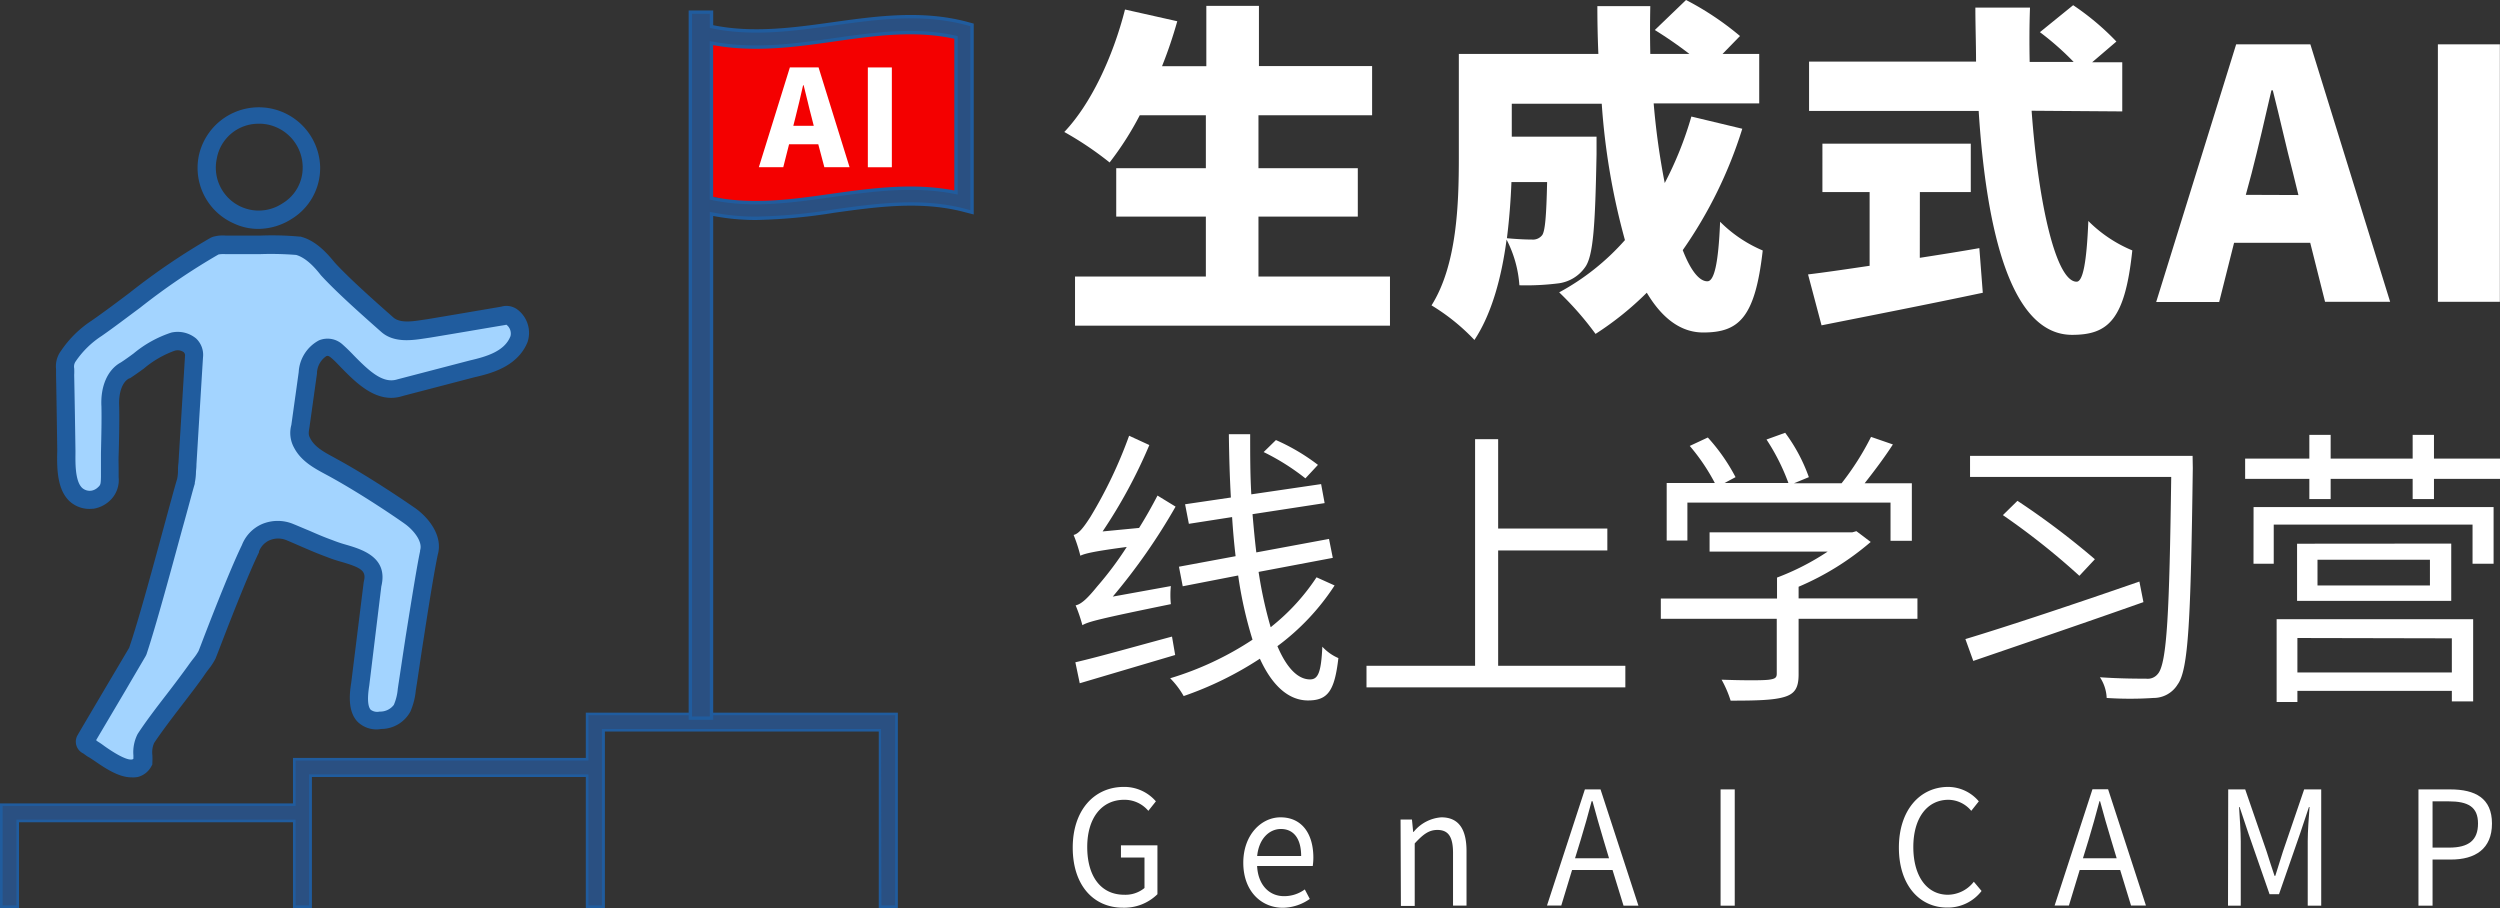 <svg xmlns="http://www.w3.org/2000/svg" viewBox="0 0 370.69 134.63"><rect x="0" y="0" width="370.69" height="134.63" fill="#333333" stroke="none"/><defs><style>.cls-1{fill:#ffffff;}.cls-2,.cls-5{fill:#2a5082;}.cls-3{fill:#205c9e;}.cls-4{fill:#f40000;}.cls-5{stroke:#205c9e;stroke-miterlimit:10;stroke-width:0.5px;}.cls-6{fill:#a3d4ff;}.cls-7{fill:#fff;}</style></defs><g id="图层_2" data-name="图层 2"><g id="图层_1-2" data-name="图层 1"><path class="cls-1" d="M206.1,41v7.29H159.4V41h19.4V32.12H165.51V24.94H178.8V17.09H169a45.81,45.81,0,0,1-4.47,7,49.25,49.25,0,0,0-6.72-4.52c4-4.21,7.24-11.24,9-18.16l7.75,1.74a65.44,65.44,0,0,1-2.26,6.67h6.57V.87h7.8V9.8h16.78v7.29H186.6v7.85h14.73v7.18H186.6V41Z"/><path class="cls-1" d="M258.34,19.09a65.11,65.11,0,0,1-8.83,18c1.13,2.92,2.41,4.62,3.65,4.62,1,0,1.64-2.57,1.89-8.83a19.81,19.81,0,0,0,6.32,4.26c-1.13,10-3.54,12.16-8.83,12.16-3.39,0-6.16-2.2-8.36-5.9a45.85,45.85,0,0,1-7.6,6.11,46.35,46.35,0,0,0-5.39-6.16,35.61,35.61,0,0,0,9.75-7.75,101.66,101.66,0,0,1-3.44-20.22H224.16v4.88h12.57s0,1.79,0,2.62C236.53,33.3,236.27,38,235,39.67A5.72,5.72,0,0,1,231.19,42a38.32,38.32,0,0,1-5.9.3,17.3,17.3,0,0,0-1.9-6.77c-.72,5.44-2.15,10.93-4.77,14.88a30.21,30.21,0,0,0-6.36-5.13c3.79-6,4.05-15.14,4.05-21.86V8H237q-.15-3.55-.15-7.09h7.85c-.05,2.36-.05,4.72,0,7.09h5.8a60.7,60.7,0,0,0-5.13-3.55L250,0a43.4,43.4,0,0,1,8,5.34L255.41,8h5.44v7.33H245.2a107.91,107.91,0,0,0,1.64,11.81,52.44,52.44,0,0,0,3.95-9.86ZM224.11,27c-.1,2.62-.31,5.44-.67,8.32,1.54.15,2.88.2,3.7.2a1.73,1.73,0,0,0,1.54-.67c.41-.61.61-2.72.72-7.85Z"/><path class="cls-1" d="M284.66,38.23c2.93-.46,5.9-.92,8.83-1.44l.51,6.62c-8.26,1.75-17.19,3.49-23.91,4.83l-2-7.55c2.51-.3,5.69-.77,9.13-1.28V28.48h-7V21.3h22v7.18h-7.55Zm16.58-21.81c1,13.86,3.64,25.35,6.67,25.35.92,0,1.49-2.77,1.74-9a20.12,20.12,0,0,0,6.52,4.36c-1.08,10.26-3.54,12.52-8.93,12.52-9.08,0-12.72-15.44-13.85-33.2H268.24V9.13H293c0-2.66-.1-5.38-.1-8H301c-.1,2.67-.1,5.39-.05,8.05h6.52a41.86,41.86,0,0,0-5-4.41l4.93-4a38.27,38.27,0,0,1,6.41,5.39l-3.59,3.07h4.46v7.29Z"/><path class="cls-1" d="M342.55,36H331.26l-2.21,8.78h-9.34L331.57,6.57h11L354.4,44.75h-9.65Zm-1.75-7.08L340,25.66c-1-3.8-2-8.37-3-12.27h-.2c-.92,4-1.95,8.47-2.93,12.27L333,28.89Z"/><path class="cls-1" d="M361.48,6.57h9.19V44.75h-9.19Z"/><path class="cls-1" d="M173.61,86.9a13.28,13.28,0,0,0,0,2.68c-10.78,2.21-12.21,2.6-13.12,3.12a22.78,22.78,0,0,0-1-2.94c.91-.18,1.91-1.22,3.21-2.82a50.25,50.25,0,0,0,4.37-5.84c-5.2.69-6.24,1-6.88,1.3a22.27,22.27,0,0,0-1-3.08c.78-.17,1.52-1.17,2.47-2.64a67,67,0,0,0,5.76-12.07l3,1.38a75.85,75.85,0,0,1-6.93,12.81l5.41-.52c1-1.6,1.9-3.2,2.73-4.8l2.68,1.64A89.41,89.41,0,0,1,165,88.46Zm.64,10.22-14.15,4.19-.65-3.11c3.55-.82,9-2.38,14.33-3.81Zm23.64-10.31a34.76,34.76,0,0,1-8.48,9c1.34,3.16,3,4.93,4.84,4.93,1.17,0,1.65-1,1.82-4.85a7,7,0,0,0,2.38,1.69c-.56,4.85-1.55,6.28-4.5,6.28s-5.37-2.3-7.14-6.19a50.92,50.92,0,0,1-11.3,5.54,12.45,12.45,0,0,0-2-2.64,46.37,46.37,0,0,0,12.21-5.72,60.68,60.68,0,0,1-2.13-9.52l-8.22,1.6-.56-2.9,8.4-1.56c-.22-1.86-.39-3.81-.52-5.8l-6.41,1-.56-2.9,6.79-1c-.17-3-.26-6.14-.3-9.39h3.16c0,3.12,0,6.06.17,8.92l10.35-1.52.52,2.82-10.69,1.64c.17,2,.34,3.85.56,5.67l10.78-2,.56,2.81-11,2.08A63,63,0,0,0,188.41,93a31.32,31.32,0,0,0,6.8-7.4Zm-4.33-15.88a33.91,33.91,0,0,0-6.19-3.9l1.82-1.78a30.22,30.22,0,0,1,6.23,3.68Z"/><path class="cls-1" d="M241,98.72v3.2H202.62v-3.2h16.1V65.12h3.42V78.37h16.19v3.25H222.14v17.1Z"/><path class="cls-1" d="M284.31,91.75H266.69V100c0,1.94-.52,2.85-2.08,3.33s-4,.56-8,.56a16.4,16.4,0,0,0-1.34-3.11c3.29.12,6.23.12,7.05,0s1.13-.26,1.13-.87V91.75H246.26v-3h17.23V85.64A37.34,37.34,0,0,0,271,81.79H253.49V78.93h21.17l.6-.17,2.12,1.6A40.84,40.84,0,0,1,266.69,87v1.73h17.62ZM250.2,80.15h-3.07V71.62h7.14a29.62,29.62,0,0,0-3.72-5.5l2.68-1.25a27.86,27.86,0,0,1,4.11,5.88l-1.64.87h9.48a31.22,31.22,0,0,0-3.25-6.45l2.77-1a25.11,25.11,0,0,1,3.51,6.58l-2.21.91h7.06a40.39,40.39,0,0,0,4.37-6.88l3.24,1.12c-1.29,2-2.81,4-4.19,5.76h7v8.53h-3.16V74.52H250.2Z"/><path class="cls-1" d="M317.82,89.28C309,92.4,299.21,95.73,292.59,98l-1.17-3.24c6.19-1.86,16.45-5.28,25.8-8.53Zm7.32-19.87c-.3,22.64-.65,29.91-2.25,32.08a4.18,4.18,0,0,1-3.59,2,52.09,52.09,0,0,1-6.93,0,6,6,0,0,0-1-3.07c3,.21,5.67.21,6.84.21a1.9,1.9,0,0,0,1.73-.69c1.39-1.52,1.73-9.35,2-29.22H292.11V67.59h33Zm-26,4.85a116,116,0,0,1,11.48,8.66l-2.3,2.46a106.38,106.38,0,0,0-11.34-9Z"/><path class="cls-1" d="M370.69,68v3H360.9V74h-3.16V71H345.58V74h-3.16V71H332.9V68h9.52V64.48h3.16V68h12.16V64.48h3.16V68Zm-36.54,7.19h35.59v8.4h-3.12v-5.8H337.14v5.8h-3Zm3.42,16.62h29.14V104h-3.16v-1.56h-22.9v1.65h-3.08Zm25.89-11.21v8.49H340.6V80.62Zm-22.81,14v5.11h22.9V94.65ZM360.3,83H343.63v3.81H360.3Z"/><path class="cls-1" d="M159.06,125.68c0-5.57,3.2-9,7.58-9a6.18,6.18,0,0,1,4.75,2.14l-1.12,1.41a4.6,4.6,0,0,0-3.59-1.64c-3.31,0-5.47,2.68-5.47,7s2,7.08,5.49,7.08a4.44,4.44,0,0,0,3-1v-4.52h-3.49v-1.81h5.41v7.25a7,7,0,0,1-5.12,2C162.15,134.59,159.06,131.28,159.06,125.68Z"/><path class="cls-1" d="M184.35,127.92c0-4.14,2.68-6.73,5.52-6.73,3.11,0,4.87,2.35,4.87,6a9.43,9.43,0,0,1-.09,1.22H186.4c.13,2.73,1.73,4.47,4,4.47a5.16,5.16,0,0,0,3.07-1l.74,1.41a7.06,7.06,0,0,1-4,1.31C187,134.59,184.35,132.13,184.35,127.92Zm8.58-1c0-2.58-1.12-4-3-4-1.74,0-3.27,1.46-3.52,4Z"/><path class="cls-1" d="M207.67,121.52h1.69l.18,1.84h.06a5.82,5.82,0,0,1,4.11-2.17c2.57,0,3.74,1.74,3.74,5v8.09h-2v-7.81c0-2.4-.7-3.41-2.32-3.41-1.27,0-2.12.66-3.36,2v9.27h-2.05Z"/><path class="cls-1" d="M239.1,129h-6l-1.6,5.27h-2.12L235,117.05h2.32l5.62,17.24h-2.21Zm-.52-1.74-.79-2.63c-.6-2-1.12-3.83-1.66-5.83H236c-.52,2-1.06,3.88-1.65,5.83l-.81,2.63Z"/><path class="cls-1" d="M255.12,117.05h2.1v17.24h-2.1Z"/><path class="cls-1" d="M281.56,125.68c0-5.57,3.13-9,7.32-9a6,6,0,0,1,4.53,2.14l-1.12,1.41a4.45,4.45,0,0,0-3.38-1.64c-3.14,0-5.21,2.68-5.21,7s2,7.08,5.14,7.08a4.94,4.94,0,0,0,3.83-1.93l1.15,1.37a6.3,6.3,0,0,1-5.07,2.46C284.65,134.59,281.56,131.28,281.56,125.68Z"/><path class="cls-1" d="M314.37,129h-6l-1.6,5.27h-2.12l5.61-17.24h2.32l5.61,17.24h-2.21Zm-.52-1.74-.79-2.63c-.61-2-1.13-3.83-1.67-5.83h-.09c-.52,2-1.06,3.88-1.64,5.83l-.81,2.63Z"/><path class="cls-1" d="M330.39,117.05h2.52l3.18,9.22c.38,1.2.76,2.4,1.17,3.6h.11c.39-1.2.75-2.4,1.13-3.6l3.15-9.22h2.53v17.24h-2v-9.55c0-1.48.16-3.57.27-5.08h-.09l-1.31,3.93-3.13,9h-1.4l-3.13-9-1.31-3.93H332c.09,1.51.25,3.6.25,5.08v9.55h-1.89Z"/><path class="cls-1" d="M358.6,117.05h4.71c3.71,0,6.19,1.3,6.19,5.06s-2.48,5.34-6.08,5.34h-2.73v6.84H358.6Zm4.55,8.63c2.91,0,4.28-1.1,4.28-3.57s-1.46-3.29-4.37-3.29h-2.37v6.86Z"/><polygon class="cls-2" points="132.93 105.86 132.93 134.44 130.5 134.44 130.5 108.28 89.49 108.28 89.49 134.44 87.06 134.44 87.06 115.02 46.05 115.02 46.05 134.44 43.63 134.44 43.63 121.73 2.63 121.73 2.63 134.44 0.19 134.44 0.19 119.31 43.63 119.31 43.63 112.58 87.06 112.58 87.06 105.86 132.93 105.86"/><path class="cls-3" d="M133.13,134.63H130.3V108.47H89.69v26.16H86.86V115.21H46.25v19.42H43.44V121.92H2.82v12.71H0V119.12H43.44v-6.74H86.86v-6.71h46.27Zm-2.44-.38h2.05v-28.2H87.25v6.72H43.83v6.73H.39v14.75H2.44V121.54H43.83v12.71h2V114.82H87.25v19.43h2V108.09h41.39Z"/><polyline class="cls-4" points="104.41 3.52 111.08 6.68 123.31 5.1 135.76 3.52 141.75 4.55 142.87 13.09 141.75 29.8 133.15 27.7 123.77 29.8 119.21 29.8 114.17 31.09 105.49 29.14"/><path class="cls-5" d="M143.24,3.45c-6.64-1.74-13.33-.8-19.74.09-5.84.82-12,1.67-18,.4V1.8h-3.14V106.48h3.14V31.72a33.33,33.33,0,0,0,6.62.65,81.41,81.41,0,0,0,11.54-1.07c6.26-.87,12.7-1.76,19-.2l1.47.38V3.69Zm-1.49,25.09c-6.24-1.25-12.42-.4-18.43.44-5.84.83-11.92,1.7-17.83.41v-23c6.26,1.21,12.41.34,18.36-.51s12-1.67,17.9-.33Z"/><path class="cls-3" d="M38.28,33.94a8.42,8.42,0,0,1-3.61-.81,9,9,0,0,1-5.2-10,9.1,9.1,0,0,1,18,1.62v.14a8.83,8.83,0,0,1-4.19,7.55A9.31,9.31,0,0,1,38.28,33.94Zm.18-15.59h-.33a6.26,6.26,0,0,0-6,5.24,6.36,6.36,0,0,0,9.75,6.57,6.15,6.15,0,0,0,3-5.27v-.18a6.48,6.48,0,0,0-6.36-6.37Z"/><path class="cls-6" d="M32,36.33a7.67,7.67,0,0,1,2.19-.11c3.52.12,7.58-.16,10,.15,1.81.46,3.24,2,4.39,3.41,2.32,2.55,6.34,6.09,8.82,8.28,1.58,1.47,4.22.86,6.18.58,2.94-.48,8-1.34,10.31-1.74,1.15-.16,1.37-.38,2.06.11a2.94,2.94,0,0,1,1,3.23C75.84,53.07,72.76,54,70,54.63L59.39,57.41c-3.87,1.28-7-3.26-9.42-5.37-2.14-1.85-4.21,1-4.31,3.18-.27,1.89-.9,6.44-1.11,7.92a3.29,3.29,0,0,0,.29,2.57c.92,1.72,2.77,2.61,4.48,3.55,4.56,2.48,9.73,6,11.58,7.27,1.46,1.06,3.37,3.27,2.7,5.38-.54,2.53-1.39,7.82-2.11,12.53-.41,2.61-.69,4.57-1,6.76a13.31,13.31,0,0,1-.85,3.78,3.72,3.72,0,0,1-3.19,1.8c-3.49.33-3.4-2.86-3-5.36.46-3.78,1.58-12.91,1.81-14.78,1-4-3.5-4.15-6.32-5.34-2.43-.89-3.7-1.56-5.9-2.44a4.4,4.4,0,0,0-5.86,2.45c-2.1,4.31-6,14.59-6.44,15.74a22.25,22.25,0,0,1-1.66,2.36c-2.12,3-5.44,7-7.43,10-.69,1.28-.36,2.39-.48,3.45-1.53,2.76-5.77-.91-7.42-1.87-.94-.74-1.34-.74-1-1.4,1-1.78,6.76-11.44,7.7-13,2.12-6.39,6.35-22.76,7.15-25.25a18.25,18.25,0,0,0,.22-2.57c.27-4.3.86-13.92,1-15.88.15-1.58-1.36-2.58-3.1-2.24-2.61.66-4.92,2.89-7.12,4.28-1.82,1-2.31,3.33-2.21,5.33.05,2.21,0,5.83-.07,7.17,0,1.07,0,2.2,0,3.31s-.07,1.81-.92,2.56a3.27,3.27,0,0,1-1.65.82c-3.91.28-3.94-4.26-3.85-7.18-.05-3.67-.11-7.77-.18-11.37.06-1.34-.29-1.7.52-2.86a14.94,14.94,0,0,1,4.21-4.14c5.55-3.85,11.54-9,17.55-12.22Z"/><path class="cls-3" d="M19.46,115.26c-1.88,0-3.92-1.39-5.45-2.44-.38-.25-.7-.48-1-.63l-.15-.1-.51-.37a1.93,1.93,0,0,1-.86-2.69c.64-1.11,2.88-4.89,4.8-8.15,1.28-2.15,2.41-4.07,2.86-4.83C20.54,92,22.73,83.89,24.33,78c.91-3.34,1.63-6,1.94-7a6.27,6.27,0,0,0,.12-1.17c0-.32,0-.69.07-1.17l.35-5.74c.26-4.22.54-8.82.62-10.11a.66.66,0,0,0-.2-.6A1.56,1.56,0,0,0,25.91,52a14.88,14.88,0,0,0-4.57,2.64c-.68.5-1.39,1-2.09,1.46l-.09,0c-1.22.64-1.57,2.53-1.49,4.08.06,2.45-.05,6.49-.08,7.28s0,1.33,0,2v1.28a4.18,4.18,0,0,1-1.36,3.55,4.58,4.58,0,0,1-2.36,1.14h-.1a4.37,4.37,0,0,1-3.49-1.14c-1.72-1.65-1.88-4.54-1.79-7.41-.05-3.61-.11-7.71-.18-11.3,0-.41,0-.66,0-.88A3.84,3.84,0,0,1,9.06,52a16.15,16.15,0,0,1,4.53-4.46c1.83-1.27,3.67-2.65,5.62-4.12a99.12,99.12,0,0,1,12.07-8.19l.3-.12a5.43,5.43,0,0,1,1.89-.18h.71c1.47,0,3,0,4.44,0a44.62,44.62,0,0,1,5.76.15l.16,0c2.18.55,3.8,2.26,5.1,3.86,2.14,2.34,5.91,5.68,8.4,7.88l.26.23c1,.9,2.81.62,4.45.37l.67-.1c2.9-.48,7.92-1.34,10.27-1.74l.64-.11a2.72,2.72,0,0,1,2.41.44,4.33,4.33,0,0,1,1.49,4.79c-1.5,3.76-5.66,4.72-7.89,5.24L59.73,58.71c-3.8,1.25-6.89-1.91-9.15-4.21-.53-.55-1-1.06-1.49-1.46s-.62-.26-.74-.21A3.17,3.17,0,0,0,47,55.28v.12c-.15,1.06-.41,2.93-.65,4.64l-.46,3.29c-.15.89-.18,1.16.14,1.72.66,1.25,2.05,2,3.52,2.79l.43.24c5,2.73,10.63,6.6,11.71,7.35,2,1.47,4,4.12,3.22,6.82-.44,2.09-1.14,6.25-2.08,12.39-.26,1.63-.46,3-.66,4.34l-.36,2.42c-.07.39-.11.71-.16,1a10.13,10.13,0,0,1-.8,3.11,4.94,4.94,0,0,1-4.32,2.58A4,4,0,0,1,53,107c-1.42-1.51-1.21-4-.92-5.79L53.93,86.3c.41-1.57-.15-2.08-3.34-3a20.29,20.29,0,0,1-2.2-.74c-1.42-.52-2.51-1-3.56-1.45-.71-.31-1.44-.63-2.32-1a3.24,3.24,0,0,0-2.54,0,2.93,2.93,0,0,0-1.57,1.67l0,.12c-1.23,2.51-3.29,7.54-6.12,14.94l-.33.83a9.58,9.58,0,0,1-1,1.54c-.21.27-.44.57-.72,1-.93,1.33-2.06,2.79-3.25,4.34-1.49,1.94-3,3.93-4.13,5.62a3.47,3.47,0,0,0-.26,1.77,9.15,9.15,0,0,1,0,1.15l0,.27-.13.23a3.16,3.16,0,0,1-2,1.61A3.57,3.57,0,0,1,19.46,115.26Zm-5-5.33c.29.17.64.41,1,.68,1,.71,3.2,2.18,4.13,2a.35.35,0,0,0,.19-.11c0-.17,0-.34,0-.51a5.92,5.92,0,0,1,.61-3.12l.06-.1c1.16-1.78,2.74-3.85,4.28-5.84,1.17-1.52,2.28-3,3.18-4.25.31-.44.56-.77.79-1.06a7.78,7.78,0,0,0,.74-1.09l.24-.61c1.06-2.77,4.29-11.19,6.19-15.1a5.61,5.61,0,0,1,3-3.12,6,6,0,0,1,4.62,0c.91.37,1.66.7,2.4,1,1.05.46,2.05.9,3.46,1.41a20,20,0,0,0,2,.67c2.34.69,6.25,1.86,5.19,6.17l-1.79,14.71c-.38,2.36-.09,3.25.22,3.58a1.62,1.62,0,0,0,1.32.27,2.52,2.52,0,0,0,2.11-1,7.57,7.57,0,0,0,.58-2.36c.05-.33.1-.68.16-1.07l.36-2.39c.2-1.34.41-2.72.66-4.36,1-6.24,1.68-10.48,2.13-12.6l0-.12c.44-1.37-1.08-3.08-2.21-3.9s-6.53-4.51-11.43-7.18l-.43-.23c-1.67-.9-3.56-1.93-4.59-3.87a4.51,4.51,0,0,1-.43-3.42l.45-3.24c.24-1.68.49-3.52.64-4.59a5.69,5.69,0,0,1,3-4.71,3.31,3.31,0,0,1,3.55.65c.53.47,1.07,1,1.64,1.6,2.38,2.43,4.36,4.22,6.48,3.52l10.73-2.8c2.47-.57,5.14-1.36,6-3.59a1.63,1.63,0,0,0-.6-1.7h0s0,0,0,0l-.31.06-.73.12c-2.31.39-7.33,1.25-10.27,1.73l-.67.1c-2,.31-4.76.73-6.64-1l-.24-.21c-2.54-2.25-6.37-5.64-8.66-8.15-1-1.29-2.27-2.6-3.66-3a47.49,47.49,0,0,0-5.3-.12c-1.49,0-3,0-4.51,0-.23,0-.48,0-.7,0a4.42,4.42,0,0,0-1,.05,97.3,97.3,0,0,0-11.64,7.91c-2,1.48-3.83,2.88-5.68,4.17a13.58,13.58,0,0,0-3.84,3.75A1.33,1.33,0,0,0,11,54.6a8.67,8.67,0,0,1,0,1c.07,3.51.14,7.62.19,11.29,0,1.36-.14,4.41,1,5.46a1.68,1.68,0,0,0,1.39.4,1.85,1.85,0,0,0,.92-.47c.4-.36.45-.45.47-1.6,0-.4,0-.82,0-1.24,0-.7,0-1.4,0-2.09s.13-4.75.07-7.08c-.16-3,.92-5.47,2.88-6.53.6-.39,1.23-.84,1.89-1.33a17,17,0,0,1,5.57-3.09,4.28,4.28,0,0,1,3.7.87A3.34,3.34,0,0,1,30.1,53c-.08,1.25-.36,5.85-.62,10.07l-.35,5.77c0,.47-.05.8-.07,1.09a8.91,8.91,0,0,1-.18,1.67l0,.14c-.28.87-1,3.68-1.92,6.93-1.63,6-3.86,14.21-5.23,18.33l-.12.26c-.38.66-1.58,2.68-2.93,5l-4.43,7.49Z"/><path class="cls-7" d="M121.33,21.39H117l-.86,3.4h-3.62l4.6-14.8h4.25l4.6,14.8h-3.74Zm-.67-2.74-.32-1.26c-.4-1.47-.78-3.24-1.18-4.75h-.08c-.35,1.55-.75,3.28-1.13,4.75l-.32,1.26Z"/><path class="cls-7" d="M128.68,10h3.56v14.8h-3.56Z"/></g></g></svg>